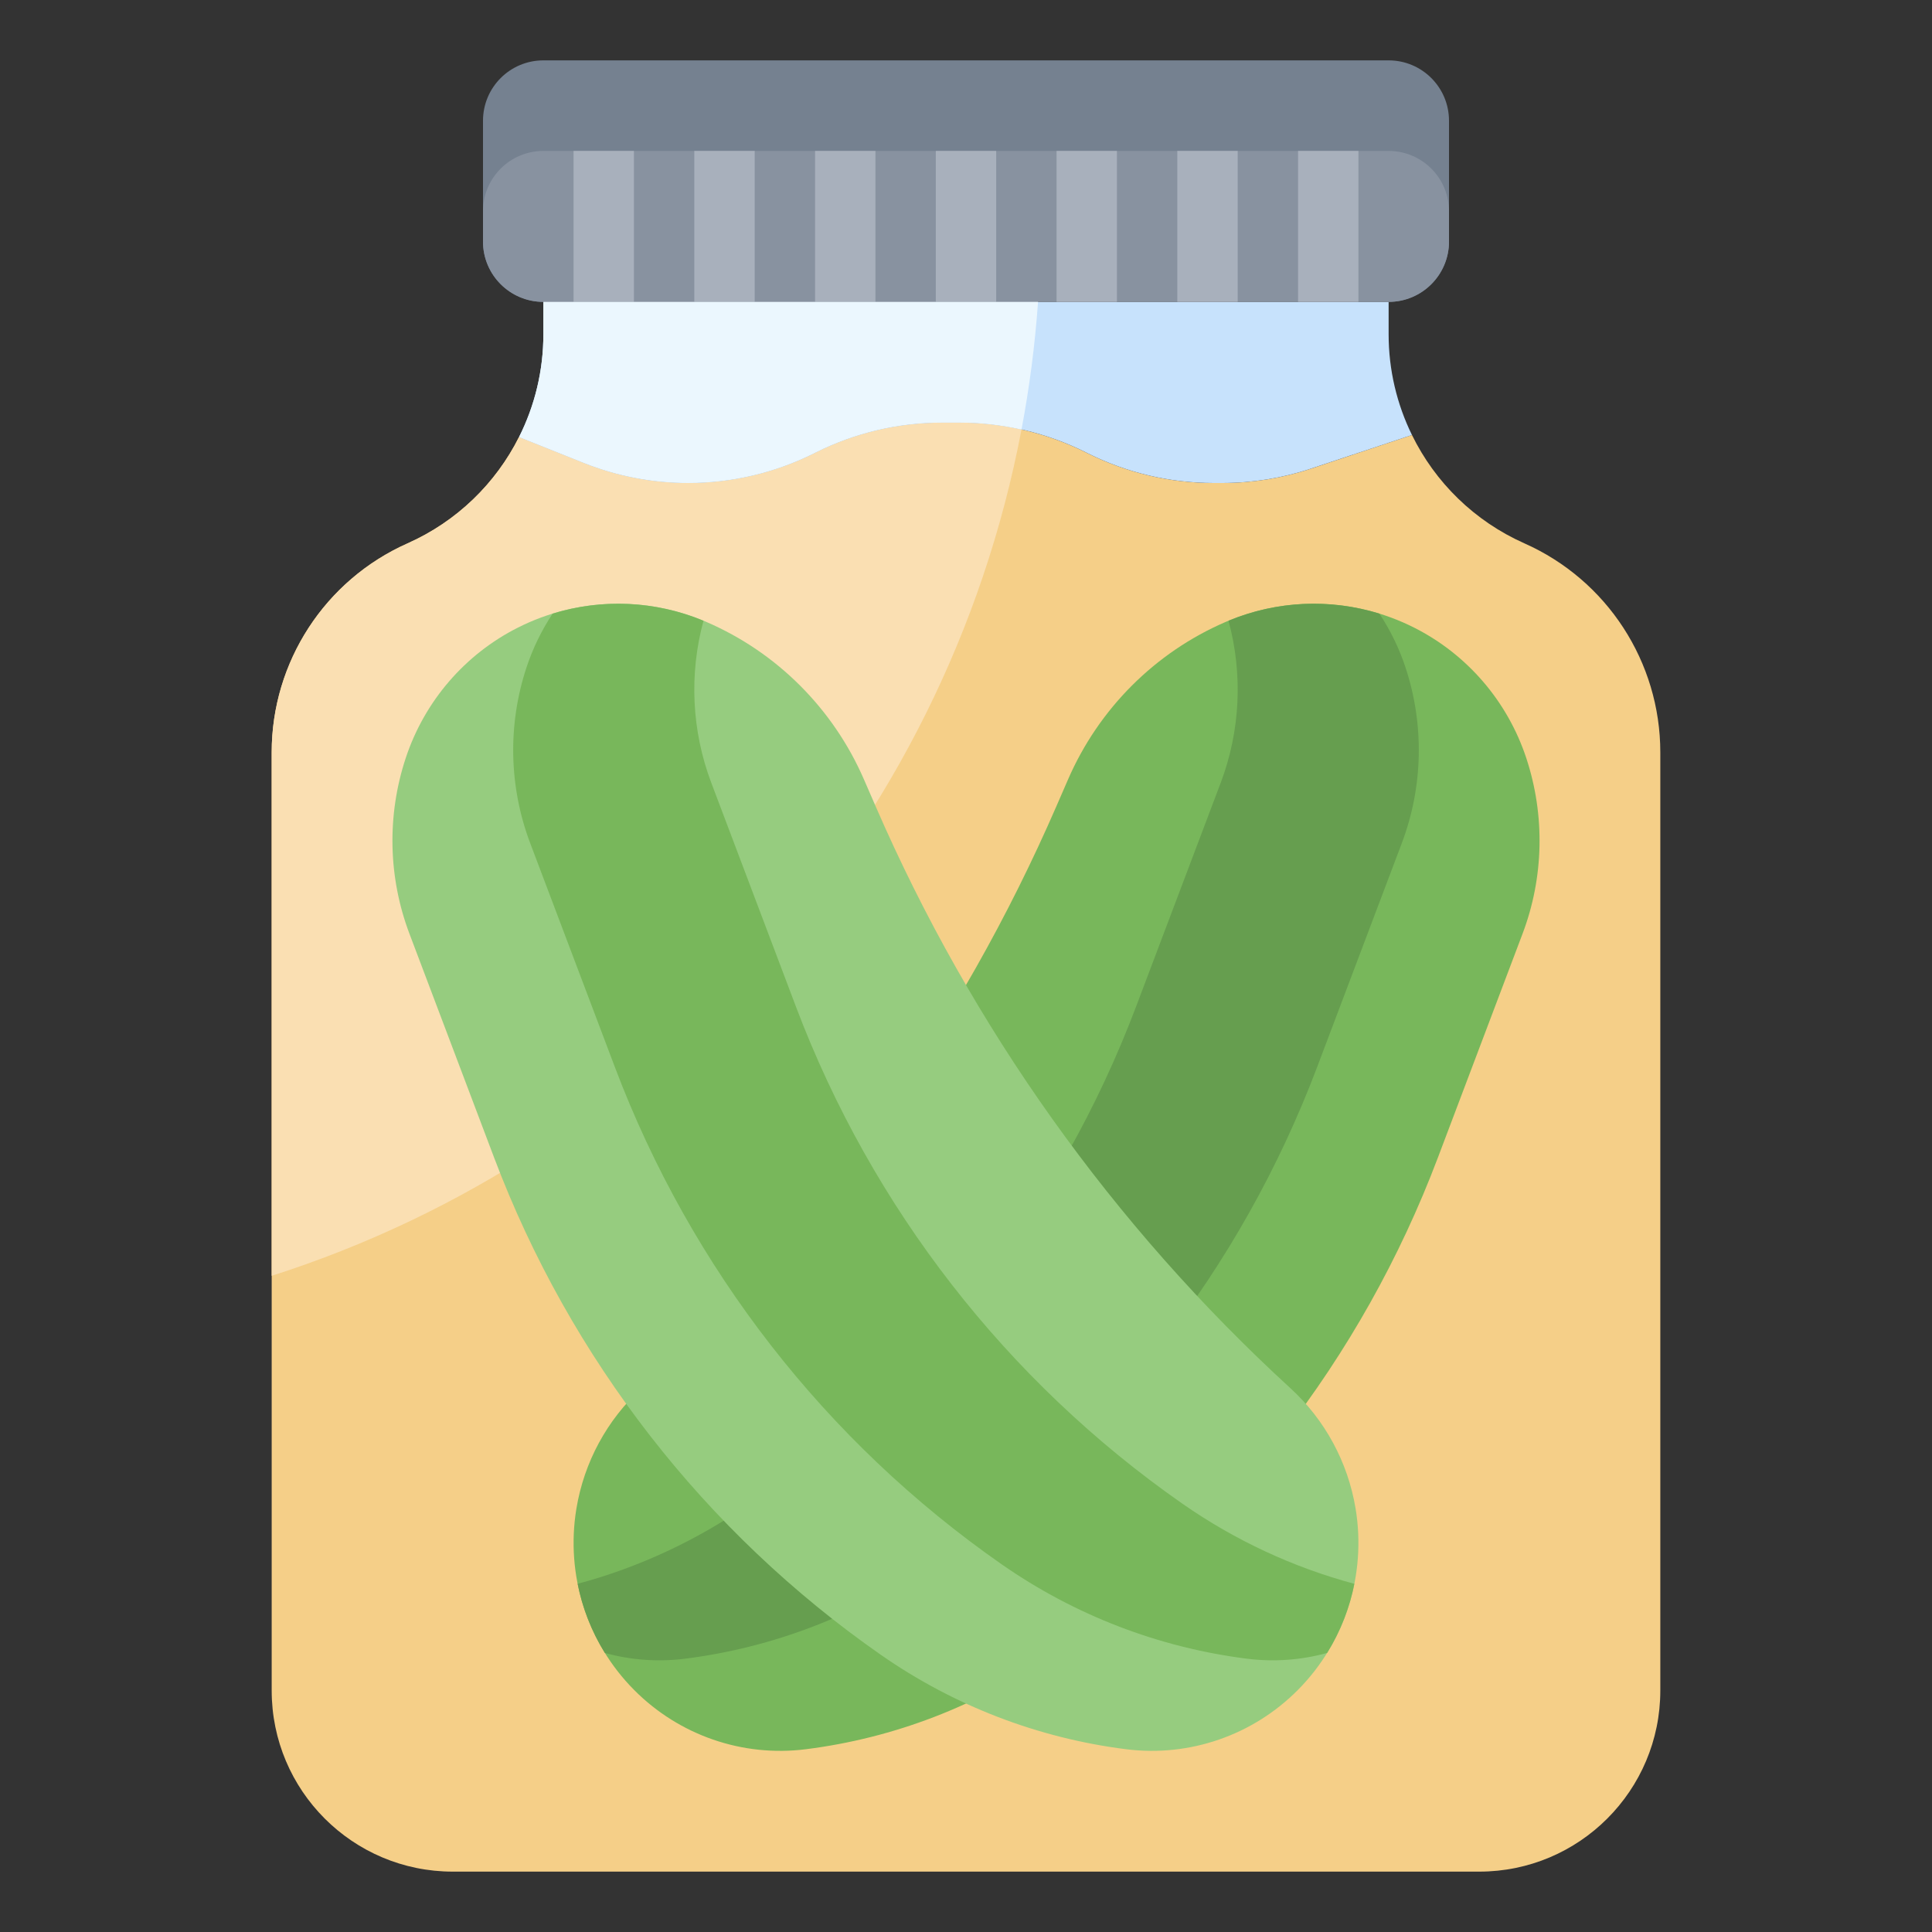 <svg id="Layer_3" enable-background="new 0 0 64 64" height="512" viewBox="0 0 64 64" width="512" xmlns="http://www.w3.org/2000/svg"><rect x="0" y="0" width="64" height="64" fill="#333333" stroke="none"/><g><path d="m17.193 14.477 2.138.855c1.103.441 2.279.668 3.466.668 1.449 0 2.877-.337 4.173-.985l.059-.03c1.296-.648 2.725-.985 4.174-.985h.594c1.449 0 2.877.337 4.173.985l.059.03c1.296.648 2.725.985 4.174.985h.283c1.003 0 1.999-.162 2.951-.479l3.337-1.112h-.001c.767 1.567 2.068 2.854 3.727 3.591 2.736 1.216 4.5 3.93 4.5 6.924v31.076c0 3.314-2.686 6-6 6h-34c-3.314 0-6-2.686-6-6v-31.076c0-2.995 1.764-5.708 4.5-6.924 1.634-.726 2.922-1.987 3.693-3.523z" fill="#f5cf88"/><path d="m33.838 14.231c-.668-.149-1.352-.231-2.041-.231h-.594c-1.449 0-2.877.337-4.173.985l-.059.03c-1.296.648-2.725.985-4.174.985-1.187 0-2.363-.227-3.466-.667l-2.138-.855c-.771 1.535-2.059 2.796-3.693 3.522-2.736 1.216-4.5 3.93-4.5 6.924v17.339c12.655-4.042 22.316-14.77 24.838-28.032z" fill="#fadfb2"/><path d="m46.773 14.409-3.337 1.112c-.951.317-1.947.479-2.95.479h-.283c-1.449 0-2.877-.337-4.173-.985l-.059-.03c-1.296-.648-2.725-.985-4.174-.985h-.594c-1.449 0-2.877.337-4.173.985l-.059.03c-1.296.648-2.725.985-4.174.985-1.187 0-2.363-.227-3.466-.667l-2.138-.855c.521-1.036.807-2.196.807-3.402v-1.076h28v1.076c0 1.179.274 2.315.773 3.333z" fill="#c7e2fc"/><path d="m34.824 54.816c5.822-4.06 10.287-9.8 12.807-16.466l2.806-7.42c.706-1.868.749-3.924.122-5.821-.622-1.88-1.96-3.435-3.72-4.321-1.952-.983-4.234-1.051-6.24-.185-2.335 1.008-4.201 2.874-5.219 5.218l-.383.881c-3.184 7.331-7.868 13.902-13.745 19.285-1.144 1.047-1.904 2.452-2.158 3.988-.363 2.195.348 4.432 1.911 6.006 1.493 1.504 3.591 2.229 5.686 1.965 2.921-.367 5.711-1.441 8.133-3.13z" fill="#78b75b"/><path d="m20.037 54.756c.853.235 1.753.304 2.653.191 2.922-.368 5.713-1.442 8.134-3.131 5.822-4.06 10.287-9.8 12.807-16.466l2.806-7.42c.706-1.868.749-3.924.122-5.821-.21-.636-.503-1.234-.865-1.782-1.632-.503-3.399-.428-4.998.236.48 1.767.392 3.647-.258 5.367l-2.806 7.42c-2.521 6.665-6.986 12.406-12.807 16.466-1.736 1.21-3.661 2.105-5.689 2.65l-.009-.04c.158.824.466 1.614.91 2.33z" fill="#669e4f"/><path d="m29.176 54.816c-5.822-4.06-10.287-9.8-12.807-16.466l-2.806-7.42c-.706-1.868-.749-3.924-.122-5.821.622-1.88 1.96-3.435 3.72-4.321 1.952-.983 4.234-1.051 6.24-.185 2.335 1.008 4.201 2.874 5.219 5.218l.383.881c3.184 7.331 7.868 13.902 13.745 19.285 1.144 1.047 1.904 2.452 2.158 3.988.363 2.195-.348 4.432-1.911 6.006-1.493 1.504-3.591 2.229-5.686 1.965-2.921-.367-5.711-1.441-8.133-3.13z" fill="#96cc7f"/><path d="m43.963 54.756c-.853.235-1.753.304-2.653.191-2.922-.368-5.713-1.442-8.134-3.131-5.822-4.06-10.287-9.8-12.807-16.466l-2.806-7.42c-.706-1.868-.749-3.924-.122-5.821.21-.636.503-1.234.865-1.782 1.632-.503 3.399-.428 4.998.236-.48 1.767-.392 3.647.258 5.367l2.806 7.42c2.521 6.665 6.986 12.406 12.807 16.466 1.736 1.21 3.661 2.105 5.689 2.65l.009-.04c-.158.824-.466 1.614-.91 2.33z" fill="#78b75b"/><path d="m46 10h-28c-1.105 0-2-.895-2-2v-4c0-1.105.895-2 2-2h28c1.105 0 2 .895 2 2v4c0 1.105-.895 2-2 2z" fill="#758190"/><path d="m46 5h-28c-1.105 0-2 .895-2 2v1c0 1.105.895 2 2 2h28c1.105 0 2-.895 2-2v-1c0-1.105-.895-2-2-2z" fill="#8892a0"/><g><path d="m19 4.999h2v4.999h-2z" fill="#a8b0bc"/></g><g><path d="m23 4.999h2v4.999h-2z" fill="#a8b0bc"/></g><g><path d="m27 4.999h2v4.999h-2z" fill="#a8b0bc"/></g><g><path d="m31 4.999h2v4.999h-2z" fill="#a8b0bc"/></g><g><path d="m35 4.999h2v4.999h-2z" fill="#a8b0bc"/></g><g><path d="m39 4.999h2v4.999h-2z" fill="#a8b0bc"/></g><g><path d="m43 4.999h2v4.999h-2z" fill="#a8b0bc"/></g><g fill="#ebf7fe"><path d="m17.194 14.477h-.001z"/><path d="m18 10v1.076c0 1.206-.286 2.366-.806 3.402l2.138.855c1.102.44 2.278.667 3.465.667 1.449 0 2.877-.337 4.173-.985l.059-.03c1.296-.648 2.725-.985 4.174-.985h.594c.689 0 1.373.082 2.041.231.263-1.384.446-2.797.549-4.231-7.955 0-16.387 0-16.387 0z"/></g></g></svg>